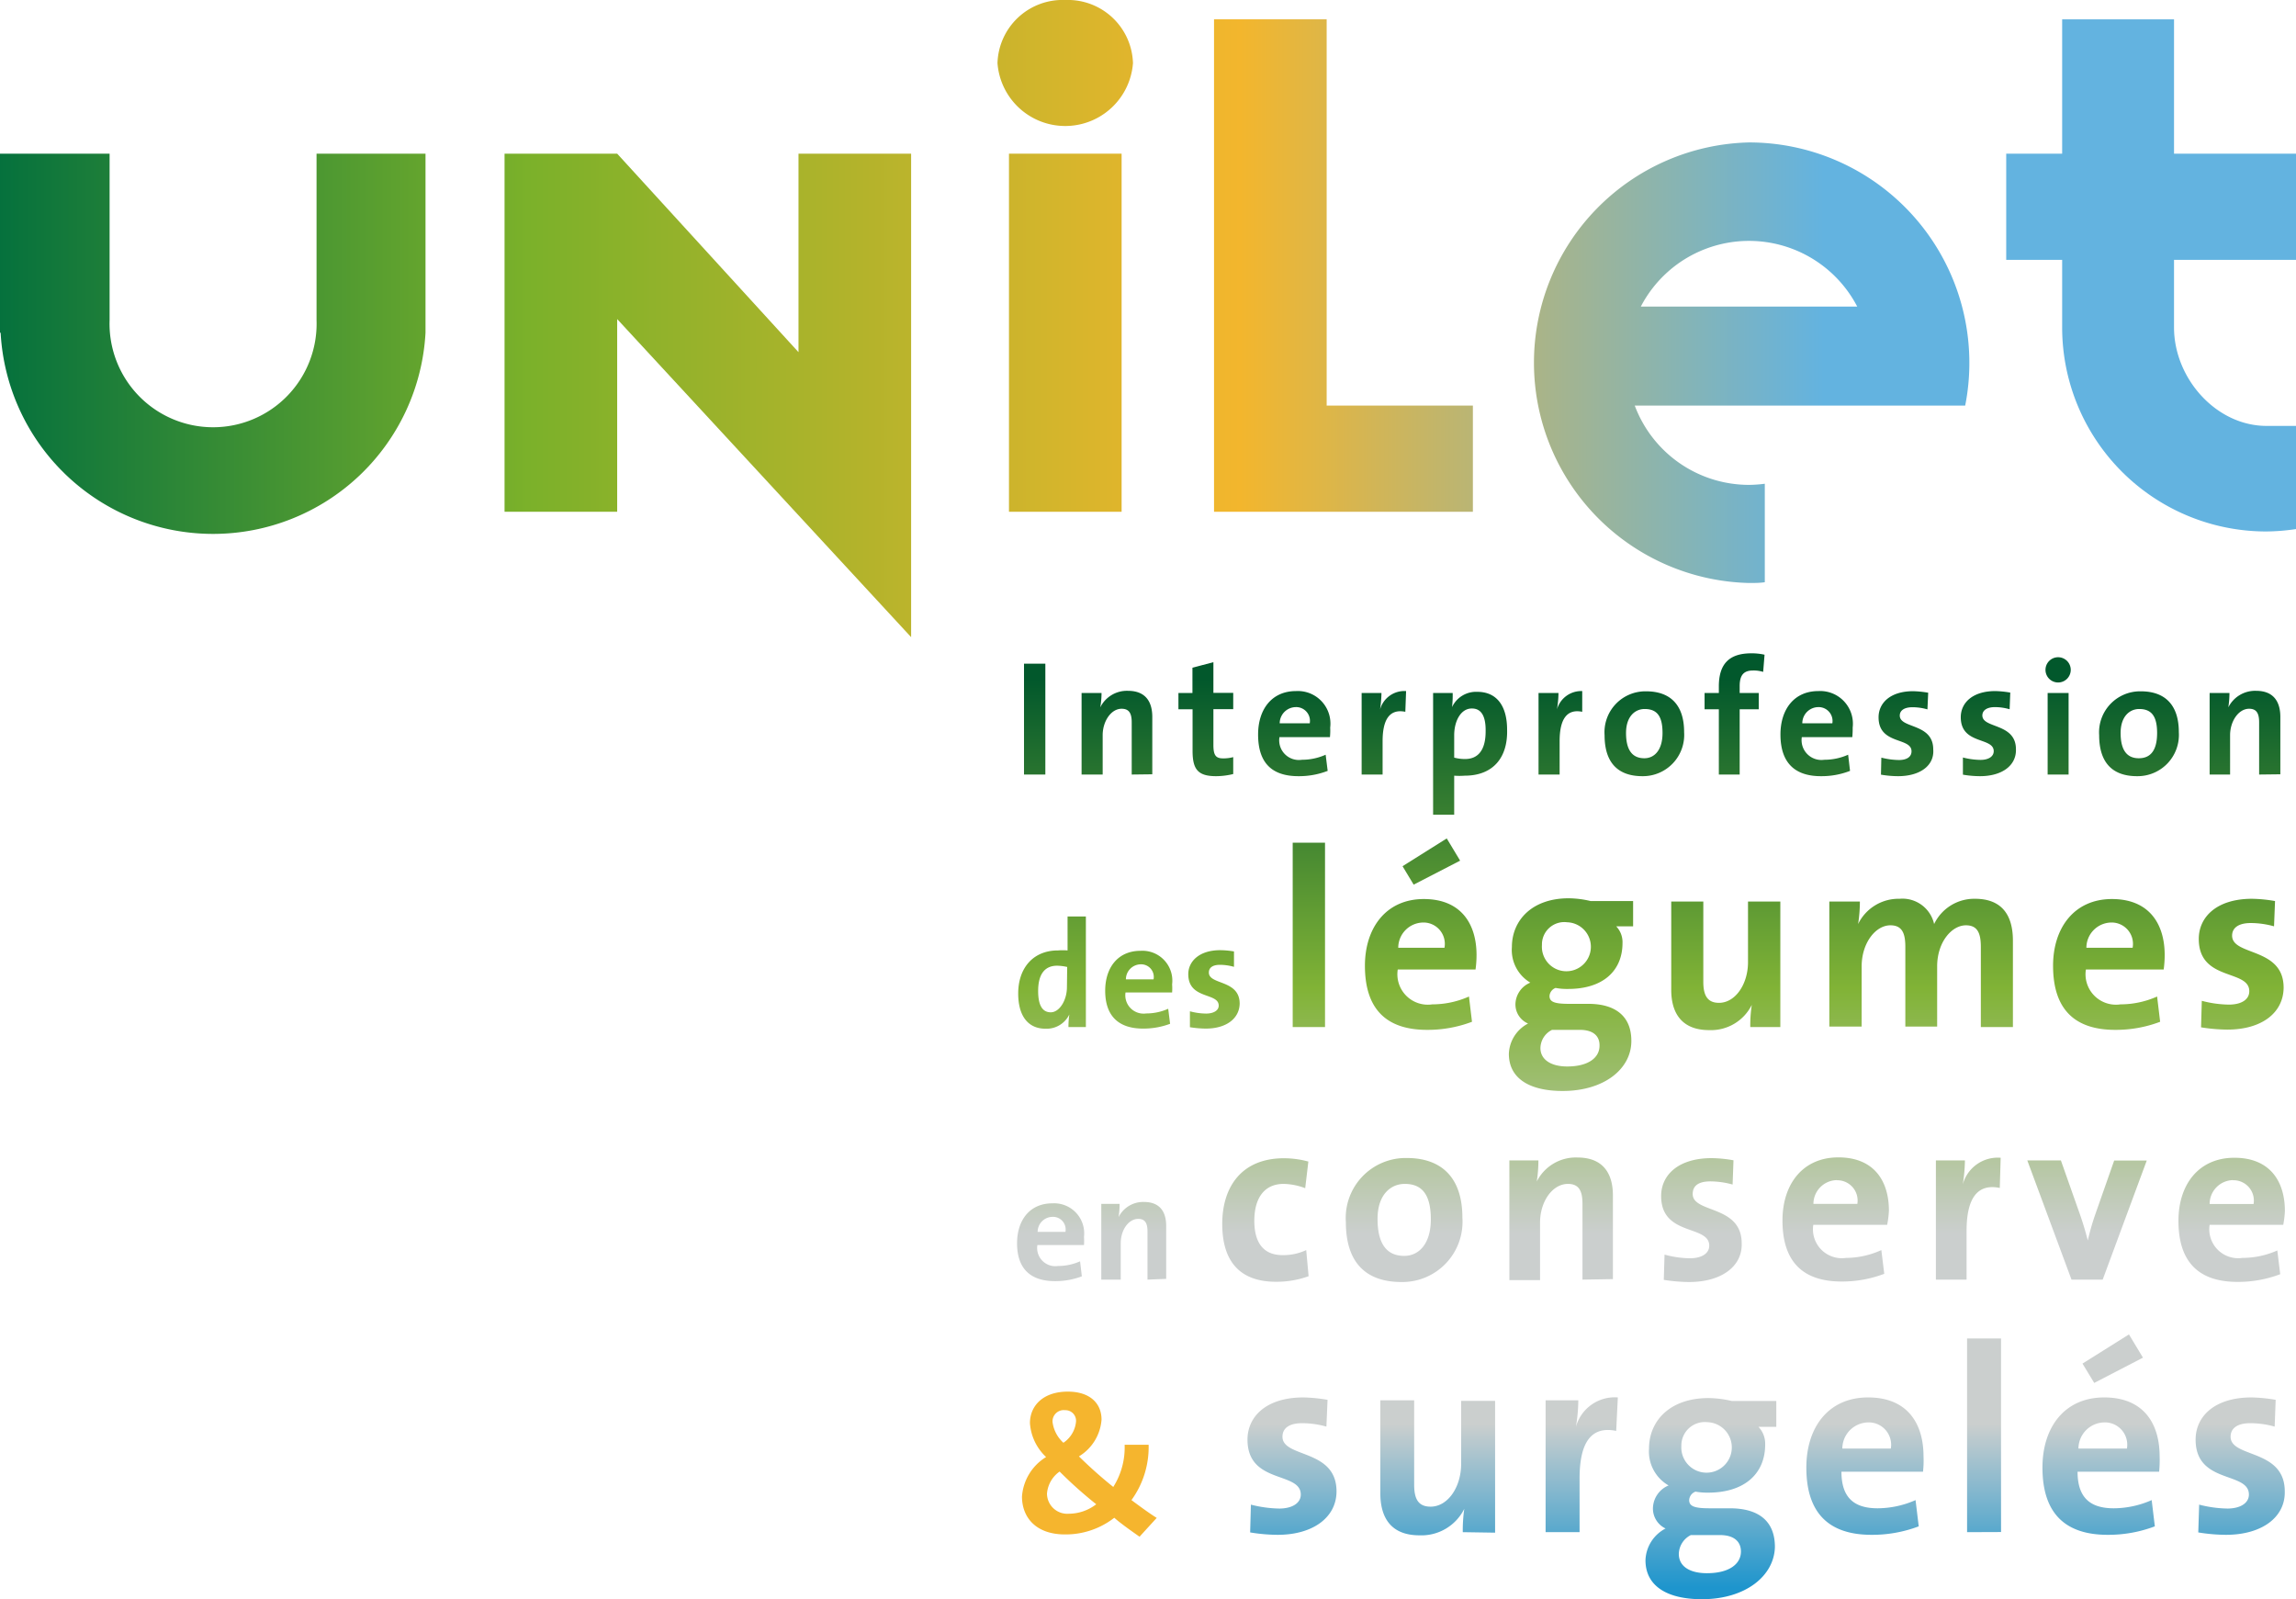 <svg xmlns="http://www.w3.org/2000/svg" xmlns:xlink="http://www.w3.org/1999/xlink" width="181.84" height="126.65" viewBox="0 0 181.84 126.65"><defs><linearGradient id="Dégradé_sans_nom_40" x1="81.94" y1="53.84" x2="81.94" y2="125.71" gradientUnits="userSpaceOnUse"><stop offset="0" stop-color="#02582c"/><stop offset="0.34" stop-color="#81b336"/><stop offset="0.61" stop-color="#cbcfce"/><stop offset="0.82" stop-color="#cbcfce"/><stop offset="1" stop-color="#1e95cd"/></linearGradient><linearGradient id="Dégradé_sans_nom_40-2" x1="88.47" y1="53.84" x2="88.47" y2="125.71" xlink:href="#Dégradé_sans_nom_40"/><linearGradient id="Dégradé_sans_nom_40-3" x1="95.5" y1="53.84" x2="95.5" y2="125.71" xlink:href="#Dégradé_sans_nom_40"/><linearGradient id="Dégradé_sans_nom_40-4" x1="102.51" y1="53.84" x2="102.51" y2="125.71" xlink:href="#Dégradé_sans_nom_40"/><linearGradient id="Dégradé_sans_nom_40-5" x1="109.61" y1="53.84" x2="109.61" y2="125.71" xlink:href="#Dégradé_sans_nom_40"/><linearGradient id="Dégradé_sans_nom_40-6" x1="116.47" y1="53.84" x2="116.47" y2="125.71" xlink:href="#Dégradé_sans_nom_40"/><linearGradient id="Dégradé_sans_nom_40-7" x1="123.62" y1="53.84" x2="123.62" y2="125.71" xlink:href="#Dégradé_sans_nom_40"/><linearGradient id="Dégradé_sans_nom_40-8" x1="130.23" y1="53.84" x2="130.23" y2="125.71" xlink:href="#Dégradé_sans_nom_40"/><linearGradient id="Dégradé_sans_nom_40-9" x1="137.38" y1="53.84" x2="137.38" y2="125.71" xlink:href="#Dégradé_sans_nom_40"/><linearGradient id="Dégradé_sans_nom_40-10" x1="143.88" y1="53.84" x2="143.88" y2="125.71" xlink:href="#Dégradé_sans_nom_40"/><linearGradient id="Dégradé_sans_nom_40-11" x1="151.02" y1="53.84" x2="151.02" y2="125.71" xlink:href="#Dégradé_sans_nom_40"/><linearGradient id="Dégradé_sans_nom_40-12" x1="157.51" y1="53.84" x2="157.51" y2="125.71" xlink:href="#Dégradé_sans_nom_40"/><linearGradient id="Dégradé_sans_nom_40-13" x1="163.02" y1="53.84" x2="163.02" y2="125.71" xlink:href="#Dégradé_sans_nom_40"/><linearGradient id="Dégradé_sans_nom_40-14" x1="169.39" y1="53.84" x2="169.39" y2="125.71" xlink:href="#Dégradé_sans_nom_40"/><linearGradient id="Dégradé_sans_nom_40-15" x1="177.77" y1="53.84" x2="177.77" y2="125.71" xlink:href="#Dégradé_sans_nom_40"/><linearGradient id="Dégradé_sans_nom_40-16" x1="83.33" y1="53.84" x2="83.33" y2="125.71" xlink:href="#Dégradé_sans_nom_40"/><linearGradient id="Dégradé_sans_nom_40-17" x1="90.23" y1="53.84" x2="90.23" y2="125.71" xlink:href="#Dégradé_sans_nom_40"/><linearGradient id="Dégradé_sans_nom_40-18" x1="96.14" y1="53.84" x2="96.14" y2="125.71" xlink:href="#Dégradé_sans_nom_40"/><linearGradient id="Dégradé_sans_nom_40-19" x1="103.66" y1="53.84" x2="103.66" y2="125.71" xlink:href="#Dégradé_sans_nom_40"/><linearGradient id="Dégradé_sans_nom_40-20" x1="112.52" y1="53.84" x2="112.52" y2="125.71" xlink:href="#Dégradé_sans_nom_40"/><linearGradient id="Dégradé_sans_nom_40-21" x1="124.42" y1="53.84" x2="124.42" y2="125.71" xlink:href="#Dégradé_sans_nom_40"/><linearGradient id="Dégradé_sans_nom_40-22" x1="136.7" y1="53.84" x2="136.7" y2="125.71" xlink:href="#Dégradé_sans_nom_40"/><linearGradient id="Dégradé_sans_nom_40-23" x1="152.16" y1="53.84" x2="152.16" y2="125.71" xlink:href="#Dégradé_sans_nom_40"/><linearGradient id="Dégradé_sans_nom_40-24" x1="167.02" y1="53.84" x2="167.02" y2="125.71" xlink:href="#Dégradé_sans_nom_40"/><linearGradient id="Dégradé_sans_nom_40-25" x1="177.48" y1="53.84" x2="177.48" y2="125.71" xlink:href="#Dégradé_sans_nom_40"/><linearGradient id="Dégradé_sans_nom_40-26" x1="83.25" y1="53.84" x2="83.25" y2="125.71" xlink:href="#Dégradé_sans_nom_40"/><linearGradient id="Dégradé_sans_nom_40-27" x1="89.81" y1="53.84" x2="89.81" y2="125.71" xlink:href="#Dégradé_sans_nom_40"/><linearGradient id="Dégradé_sans_nom_40-28" x1="100.22" y1="53.84" x2="100.22" y2="125.71" xlink:href="#Dégradé_sans_nom_40"/><linearGradient id="Dégradé_sans_nom_40-29" x1="111.22" y1="53.84" x2="111.22" y2="125.71" xlink:href="#Dégradé_sans_nom_40"/><linearGradient id="Dégradé_sans_nom_40-30" x1="123.64" y1="53.84" x2="123.64" y2="125.71" xlink:href="#Dégradé_sans_nom_40"/><linearGradient id="Dégradé_sans_nom_40-31" x1="134.8" y1="53.84" x2="134.8" y2="125.71" xlink:href="#Dégradé_sans_nom_40"/><linearGradient id="Dégradé_sans_nom_40-32" x1="145.34" y1="53.84" x2="145.34" y2="125.71" xlink:href="#Dégradé_sans_nom_40"/><linearGradient id="Dégradé_sans_nom_40-33" x1="155.91" y1="53.84" x2="155.91" y2="125.71" xlink:href="#Dégradé_sans_nom_40"/><linearGradient id="Dégradé_sans_nom_40-34" x1="165.31" y1="53.84" x2="165.31" y2="125.71" xlink:href="#Dégradé_sans_nom_40"/><linearGradient id="Dégradé_sans_nom_40-35" x1="176.71" y1="53.84" x2="176.71" y2="125.71" xlink:href="#Dégradé_sans_nom_40"/><linearGradient id="Dégradé_sans_nom_40-36" x1="102.32" y1="53.84" x2="102.32" y2="125.71" xlink:href="#Dégradé_sans_nom_40"/><linearGradient id="Dégradé_sans_nom_40-37" x1="113.83" y1="53.84" x2="113.83" y2="125.71" xlink:href="#Dégradé_sans_nom_40"/><linearGradient id="Dégradé_sans_nom_40-38" x1="125.28" y1="53.84" x2="125.28" y2="125.71" xlink:href="#Dégradé_sans_nom_40"/><linearGradient id="Dégradé_sans_nom_40-39" x1="135.48" y1="53.84" x2="135.48" y2="125.71" xlink:href="#Dégradé_sans_nom_40"/><linearGradient id="Dégradé_sans_nom_40-40" x1="147.75" y1="53.84" x2="147.75" y2="125.71" xlink:href="#Dégradé_sans_nom_40"/><linearGradient id="Dégradé_sans_nom_40-41" x1="157.13" y1="53.84" x2="157.13" y2="125.71" xlink:href="#Dégradé_sans_nom_40"/><linearGradient id="Dégradé_sans_nom_40-42" x1="166.44" y1="53.84" x2="166.44" y2="125.71" xlink:href="#Dégradé_sans_nom_40"/><linearGradient id="Dégradé_sans_nom_40-43" x1="177.42" y1="53.84" x2="177.42" y2="125.71" xlink:href="#Dégradé_sans_nom_40"/><linearGradient id="Dégradé_sans_nom_27" x1="-0.11" y1="26.35" x2="144.44" y2="26.35" gradientUnits="userSpaceOnUse"><stop offset="0" stop-color="#05713d"/><stop offset="0.29" stop-color="#7bb12a"/><stop offset="0.68" stop-color="#f3b62d"/><stop offset="1" stop-color="#63b3e0"/></linearGradient><linearGradient id="Dégradé_sans_nom_27-2" x1="-0.11" y1="21.03" x2="144.44" y2="21.03" xlink:href="#Dégradé_sans_nom_27"/><linearGradient id="Dégradé_sans_nom_27-3" x1="-0.11" y1="28.73" x2="144.44" y2="28.73" xlink:href="#Dégradé_sans_nom_27"/><linearGradient id="Dégradé_sans_nom_27-4" x1="-0.11" y1="21.81" x2="144.44" y2="21.81" xlink:href="#Dégradé_sans_nom_27"/><linearGradient id="Dégradé_sans_nom_27-5" x1="-0.11" y1="27.2" x2="144.44" y2="27.2" xlink:href="#Dégradé_sans_nom_27"/><linearGradient id="Dégradé_sans_nom_27-6" x1="-0.11" y1="31.31" x2="144.44" y2="31.31" xlink:href="#Dégradé_sans_nom_27"/><linearGradient id="Dégradé_sans_nom_27-7" x1="-0.11" y1="4.95" x2="144.44" y2="4.95" xlink:href="#Dégradé_sans_nom_27"/></defs><g id="Calque_2" data-name="Calque 2"><g id="Calque_7" data-name="Calque 7"><path d="M81.1,61.34V52.56h1.69v8.78Z" style="fill:url(#Dégradé_sans_nom_40)"/><path d="M89.63,61.34V57.21c0-.68-.18-1.08-.8-1.08-.84,0-1.5,1-1.5,2.09v3.12H85.66V54.88h1.58a6.6,6.6,0,0,1-.1,1.14l0,0a2.35,2.35,0,0,1,2.19-1.31c1.46,0,1.93.94,1.93,2.07v4.54Z" style="fill:url(#Dégradé_sans_nom_40-2)"/><path d="M96.32,61.47c-1.43,0-1.87-.52-1.87-2V56.17H93.33V54.88h1.11v-2l1.66-.44v2.43h1.57v1.29H96.1V59c0,.83.2,1.06.77,1.06a2.92,2.92,0,0,0,.8-.1V61.3A5.87,5.87,0,0,1,96.32,61.47Z" style="fill:url(#Dégradé_sans_nom_40-3)"/><path d="M105.33,58.38h-4a1.56,1.56,0,0,0,1.78,1.79,4.6,4.6,0,0,0,1.88-.4l.16,1.28a6.28,6.28,0,0,1-2.31.42c-2.06,0-3.2-1-3.2-3.3,0-2,1.09-3.44,3-3.44a2.58,2.58,0,0,1,2.71,2.89A5.36,5.36,0,0,1,105.33,58.38ZM102.61,56a1.29,1.29,0,0,0-1.26,1.28h2.38A1.09,1.09,0,0,0,102.61,56Z" style="fill:url(#Dégradé_sans_nom_40-4)"/><path d="M111.3,56.37c-1.2-.24-1.8.54-1.8,2.33v2.64h-1.66V54.88h1.57a9.73,9.73,0,0,1-.11,1.3h0a2,2,0,0,1,2.06-1.45Z" style="fill:url(#Dégradé_sans_nom_40-5)"/><path d="M116,61.43a5.45,5.45,0,0,1-.83,0v3.09h-1.67V54.88h1.55A8.15,8.15,0,0,1,115,56h0a2.1,2.1,0,0,1,2-1.21c1.53,0,2.36,1.1,2.36,3C119.42,60,118.25,61.43,116,61.43Zm.56-5.32c-.87,0-1.39,1-1.39,2.12V60a3.23,3.23,0,0,0,.87.11c.93,0,1.62-.59,1.62-2.19C117.68,56.74,117.33,56.11,116.58,56.11Z" style="fill:url(#Dégradé_sans_nom_40-6)"/><path d="M125.31,56.37c-1.19-.24-1.79.54-1.79,2.33v2.64h-1.67V54.88h1.58a8.46,8.46,0,0,1-.12,1.3h0a2,2,0,0,1,2-1.45Z" style="fill:url(#Dégradé_sans_nom_40-7)"/><path d="M130.08,61.47c-1.83,0-3-.95-3-3.25a3.24,3.24,0,0,1,3.3-3.47c1.83,0,3,1,3,3.23A3.27,3.27,0,0,1,130.08,61.47Zm.17-5.32c-.74,0-1.47.57-1.47,1.9s.48,2,1.45,2c.81,0,1.44-.66,1.44-2S131.23,56.15,130.25,56.15Z" style="fill:url(#Dégradé_sans_nom_40-8)"/><path d="M139.64,53.21a2.55,2.55,0,0,0-.81-.11c-.73,0-1.05.37-1.05,1.23v.55h1.51v1.29h-1.51v5.17h-1.65V56.17H135V54.88h1.13v-.52c0-1.76.8-2.62,2.57-2.62a4.57,4.57,0,0,1,1.05.11Z" style="fill:url(#Dégradé_sans_nom_40-9)"/><path d="M146.7,58.38h-4a1.57,1.57,0,0,0,1.78,1.79,4.64,4.64,0,0,0,1.89-.4l.15,1.28a6.2,6.2,0,0,1-2.31.42c-2,0-3.2-1-3.2-3.3,0-2,1.09-3.44,3-3.44a2.59,2.59,0,0,1,2.72,2.89A7.42,7.42,0,0,1,146.7,58.38ZM144,56a1.28,1.28,0,0,0-1.26,1.28h2.38A1.1,1.1,0,0,0,144,56Z" style="fill:url(#Dégradé_sans_nom_40-10)"/><path d="M150.32,61.47a8.27,8.27,0,0,1-1.35-.12L149,60a5.91,5.91,0,0,0,1.39.19c.64,0,1-.26,1-.69,0-1.14-2.61-.49-2.61-2.69,0-1.13.92-2.07,2.74-2.07a8.13,8.13,0,0,1,1.19.12l-.06,1.32a4.23,4.23,0,0,0-1.19-.17c-.65,0-1,.26-1,.66,0,1.05,2.65.58,2.65,2.68C153.21,60.61,152.09,61.47,150.32,61.47Z" style="fill:url(#Dégradé_sans_nom_40-11)"/><path d="M156.81,61.47a8.17,8.17,0,0,1-1.35-.12l0-1.36a5.83,5.83,0,0,0,1.39.19c.63,0,1.05-.26,1.05-.69,0-1.14-2.61-.49-2.61-2.69,0-1.13.92-2.07,2.74-2.07a8,8,0,0,1,1.18.12l-.05,1.32A4.24,4.24,0,0,0,158,56c-.64,0-1,.26-1,.66,0,1.05,2.66.58,2.66,2.68C159.7,60.61,158.58,61.47,156.81,61.47Z" style="fill:url(#Dégradé_sans_nom_40-12)"/><path d="M163,54.05a1,1,0,1,1,1-1A1,1,0,0,1,163,54.05Zm-.83,7.29V54.88h1.66v6.46Z" style="fill:url(#Dégradé_sans_nom_40-13)"/><path d="M169.25,61.47c-1.83,0-3-.95-3-3.25a3.25,3.25,0,0,1,3.31-3.47c1.83,0,3,1,3,3.23A3.27,3.27,0,0,1,169.25,61.47Zm.17-5.32c-.74,0-1.47.57-1.47,1.9s.48,2,1.44,2,1.45-.66,1.45-2S170.39,56.15,169.42,56.15Z" style="fill:url(#Dégradé_sans_nom_40-14)"/><path d="M178.92,61.34V57.21c0-.68-.18-1.08-.79-1.08-.85,0-1.51,1-1.51,2.09v3.12H175V54.88h1.57a7.7,7.7,0,0,1-.09,1.14v0a2.37,2.37,0,0,1,2.2-1.31c1.45,0,1.92.94,1.92,2.07v4.54Z" style="fill:url(#Dégradé_sans_nom_40-15)"/><path d="M84.62,81.34a7.12,7.12,0,0,1,.07-1h0a2,2,0,0,1-1.88,1.13c-1.45,0-2.17-1.09-2.17-2.79,0-2,1.17-3.41,3.15-3.41a4.93,4.93,0,0,1,.76,0V72.58H86v8.76Zm-.1-4.76a3.81,3.81,0,0,0-.8-.1c-.88,0-1.5.55-1.5,2,0,1.11.32,1.69,1,1.69s1.28-.94,1.28-2Z" style="fill:url(#Dégradé_sans_nom_40-16)"/><path d="M92.83,78.6H89.14a1.45,1.45,0,0,0,1.64,1.66,4.24,4.24,0,0,0,1.74-.37l.15,1.19a6,6,0,0,1-2.14.38c-1.89,0-3-.95-3-3,0-1.82,1-3.16,2.8-3.16a2.37,2.37,0,0,1,2.5,2.66A4.39,4.39,0,0,1,92.83,78.6Zm-2.5-2.23a1.19,1.19,0,0,0-1.16,1.19h2.19A1,1,0,0,0,90.33,76.37Z" style="fill:url(#Dégradé_sans_nom_40-17)"/><path d="M95.49,81.46a8.19,8.19,0,0,1-1.25-.11l0-1.26a5.07,5.07,0,0,0,1.28.18c.59,0,1-.24,1-.63,0-1.06-2.41-.46-2.41-2.49,0-1,.85-1.9,2.53-1.9a6.8,6.8,0,0,1,1.09.1l0,1.22a4.08,4.08,0,0,0-1.11-.16c-.6,0-.88.24-.88.61,0,1,2.44.54,2.44,2.47C98.15,80.67,97.12,81.46,95.49,81.46Z" style="fill:url(#Dégradé_sans_nom_40-18)"/><path d="M102.38,81.34V66.74h2.56v14.6Z" style="fill:url(#Dégradé_sans_nom_40-19)"/><path d="M116.86,76.78H110.7a2.41,2.41,0,0,0,2.74,2.76,7.12,7.12,0,0,0,2.9-.62l.24,2a9.87,9.87,0,0,1-3.56.64c-3.16,0-4.92-1.58-4.92-5.08,0-3,1.68-5.28,4.66-5.28s4.18,2,4.18,4.44A8.28,8.28,0,0,1,116.86,76.78Zm-4.18-3.72a2,2,0,0,0-1.94,2h3.66A1.69,1.69,0,0,0,112.68,73.06Zm-.72-3-.88-1.46,3.5-2.2,1.06,1.76Z" style="fill:url(#Dégradé_sans_nom_40-20)"/><path d="M123.76,86.4c-2.64,0-4.26-1-4.26-2.94a2.82,2.82,0,0,1,1.52-2.4,1.65,1.65,0,0,1-1-1.52,1.89,1.89,0,0,1,1.18-1.72A3,3,0,0,1,119.74,75c0-2.1,1.58-3.86,4.5-3.86a7.81,7.81,0,0,1,1.74.22h3.36v2H128a1.81,1.81,0,0,1,.5,1.32c0,2.2-1.54,3.64-4.3,3.64a4.86,4.86,0,0,1-1-.08.73.73,0,0,0-.48.64c0,.46.38.62,1.54.62h1.54c2.16,0,3.4,1,3.4,2.92C129.22,84.62,127.08,86.4,123.76,86.4Zm1.36-4.84h-2.2A1.64,1.64,0,0,0,122,83c0,.92.84,1.46,2.12,1.46,1.68,0,2.56-.7,2.56-1.64C126.7,82.08,126.22,81.56,125.12,81.56Zm-1-8.52a1.77,1.77,0,0,0-2,1.8,1.94,1.94,0,1,0,2-1.8Z" style="fill:url(#Dégradé_sans_nom_40-21)"/><path d="M138.62,81.34a10.85,10.85,0,0,1,.12-1.76l0,0a3.61,3.61,0,0,1-3.38,2c-2.24,0-3-1.44-3-3.18v-7h2.54v6.36c0,1,.28,1.66,1.24,1.66,1.3,0,2.3-1.48,2.3-3.22V71.4H141v9.94Z" style="fill:url(#Dégradé_sans_nom_40-22)"/><path d="M156.88,81.34V75c0-1.06-.24-1.72-1.18-1.72-1.12,0-2.28,1.32-2.28,3.26v4.76H150.9V75c0-1-.2-1.72-1.18-1.72-1.18,0-2.28,1.4-2.28,3.26v4.76h-2.56V71.4h2.42a11.75,11.75,0,0,1-.14,1.78h0a3.56,3.56,0,0,1,3.28-2,2.57,2.57,0,0,1,2.74,2,3.52,3.52,0,0,1,3.24-2c1.92,0,3,1.06,3,3.32v6.84Z" style="fill:url(#Dégradé_sans_nom_40-23)"/><path d="M171.36,76.78H165.2a2.41,2.41,0,0,0,2.74,2.76,7.12,7.12,0,0,0,2.9-.62l.24,2a9.87,9.87,0,0,1-3.56.64c-3.16,0-4.92-1.58-4.92-5.08,0-3,1.68-5.28,4.66-5.28s4.18,2,4.18,4.44A8.28,8.28,0,0,1,171.36,76.78Zm-4.18-3.72a2,2,0,0,0-1.94,2h3.66A1.69,1.69,0,0,0,167.18,73.06Z" style="fill:url(#Dégradé_sans_nom_40-24)"/><path d="M176.4,81.54a13.65,13.65,0,0,1-2.08-.18l.06-2.1a8.77,8.77,0,0,0,2.14.3c1,0,1.62-.4,1.62-1.06,0-1.76-4-.76-4-4.14,0-1.74,1.42-3.18,4.22-3.18a11.45,11.45,0,0,1,1.82.18l-.08,2a6.93,6.93,0,0,0-1.84-.26c-1,0-1.48.4-1.48,1,0,1.62,4.08.9,4.08,4.12C180.84,80.22,179.12,81.54,176.4,81.54Z" style="fill:url(#Dégradé_sans_nom_40-25)"/><path d="M85.85,98.6H82.16a1.44,1.44,0,0,0,1.64,1.66,4.28,4.28,0,0,0,1.74-.37l.14,1.19a5.93,5.93,0,0,1-2.13.38c-1.9,0-3-.95-3-3,0-1.82,1-3.16,2.79-3.16a2.38,2.38,0,0,1,2.51,2.66A4.39,4.39,0,0,1,85.85,98.6Zm-2.51-2.23a1.19,1.19,0,0,0-1.16,1.19h2.2A1,1,0,0,0,83.34,96.37Z" style="fill:url(#Dégradé_sans_nom_40-26)"/><path d="M90.88,101.34V97.53c0-.63-.17-1-.73-1-.78,0-1.39.89-1.39,1.93v2.88H87.22v-6h1.45a6.51,6.51,0,0,1-.08,1.05v0a2.18,2.18,0,0,1,2-1.2c1.34,0,1.77.86,1.77,1.9v4.19Z" style="fill:url(#Dégradé_sans_nom_40-27)"/><path d="M101.05,101.51c-2.62,0-4.25-1.37-4.25-4.58,0-2.94,1.54-5.2,4.88-5.2a7.38,7.38,0,0,1,1.94.26l-.25,2.11a5,5,0,0,0-1.71-.34c-1.54,0-2.32,1.14-2.32,2.92,0,1.62.63,2.72,2.24,2.72a4.24,4.24,0,0,0,1.87-.4l.19,2.07A7.5,7.5,0,0,1,101.05,101.51Z" style="fill:url(#Dégradé_sans_nom_40-28)"/><path d="M111,101.53c-2.68,0-4.41-1.39-4.41-4.75a4.75,4.75,0,0,1,4.83-5.07c2.68,0,4.4,1.48,4.4,4.73A4.77,4.77,0,0,1,111,101.53Zm.25-7.77c-1.09,0-2.15.83-2.15,2.77s.7,2.93,2.11,2.93c1.2,0,2.11-1,2.11-2.89S112.68,93.76,111.26,93.76Z" style="fill:url(#Dégradé_sans_nom_40-29)"/><path d="M125.33,101.34v-6c0-1-.26-1.58-1.15-1.58-1.24,0-2.21,1.41-2.21,3.06v4.56h-2.43V91.9h2.3a11,11,0,0,1-.13,1.67v0a3.46,3.46,0,0,1,3.22-1.9c2.12,0,2.81,1.37,2.81,3v6.63Z" style="fill:url(#Dégradé_sans_nom_40-30)"/><path d="M133.77,101.53a13.77,13.77,0,0,1-2-.17l.06-2a8,8,0,0,0,2,.29c.94,0,1.54-.38,1.54-1,0-1.67-3.81-.72-3.81-3.93,0-1.65,1.34-3,4-3a10.34,10.34,0,0,1,1.73.17l-.07,1.92a6.72,6.72,0,0,0-1.75-.25c-1,0-1.41.38-1.41,1,0,1.54,3.88.85,3.88,3.91C138,100.28,136.35,101.53,133.77,101.53Z" style="fill:url(#Dégradé_sans_nom_40-31)"/><path d="M149.46,97h-5.85a2.29,2.29,0,0,0,2.6,2.62A6.77,6.77,0,0,0,149,99l.23,1.88a9.39,9.39,0,0,1-3.38.61c-3,0-4.68-1.5-4.68-4.83,0-2.88,1.6-5,4.43-5s4,1.88,4,4.22A7.49,7.49,0,0,1,149.46,97Zm-4-3.54a1.89,1.89,0,0,0-1.84,1.88h3.48A1.61,1.61,0,0,0,145.49,93.47Z" style="fill:url(#Dégradé_sans_nom_40-32)"/><path d="M158.38,94.08c-1.75-.36-2.63.78-2.63,3.4v3.86h-2.43V91.9h2.3a13.15,13.15,0,0,1-.17,1.9h0a2.87,2.87,0,0,1,3-2.11Z" style="fill:url(#Dégradé_sans_nom_40-33)"/><path d="M166.53,101.34h-2.47l-3.5-9.44h2.66l1.5,4.25c.23.65.46,1.41.63,2.09h0a19.61,19.61,0,0,1,.57-2l1.52-4.33h2.58Z" style="fill:url(#Dégradé_sans_nom_40-34)"/><path d="M180.83,97H175a2.29,2.29,0,0,0,2.6,2.62,6.77,6.77,0,0,0,2.76-.59l.23,1.88a9.39,9.39,0,0,1-3.38.61c-3,0-4.68-1.5-4.68-4.83,0-2.88,1.6-5,4.43-5s4,1.88,4,4.22A7.49,7.49,0,0,1,180.83,97Zm-4-3.54A1.89,1.89,0,0,0,175,95.35h3.48A1.61,1.61,0,0,0,176.86,93.47Z" style="fill:url(#Dégradé_sans_nom_40-35)"/><path d="M101.19,121.55a13.61,13.61,0,0,1-2.18-.19l.06-2.2a9.62,9.62,0,0,0,2.25.31c1,0,1.7-.42,1.7-1.11,0-1.85-4.22-.8-4.22-4.35,0-1.83,1.49-3.34,4.43-3.34a12.61,12.61,0,0,1,1.91.19l-.09,2.12a7.2,7.2,0,0,0-1.93-.27c-1.05,0-1.55.42-1.55,1.07,0,1.7,4.28.94,4.28,4.33C105.85,120.16,104,121.55,101.19,121.55Z" style="fill:url(#Dégradé_sans_nom_40-36)"/><path d="M115.85,121.34a12,12,0,0,1,.12-1.85l0,0a3.79,3.79,0,0,1-3.55,2.1c-2.35,0-3.1-1.51-3.1-3.34V110.9H112v6.68c0,1.09.3,1.74,1.3,1.74,1.37,0,2.42-1.55,2.42-3.38v-5h2.69v10.44Z" style="fill:url(#Dégradé_sans_nom_40-37)"/><path d="M128,113.32c-1.94-.4-2.9.86-2.9,3.76v4.26h-2.69V110.9H125a13.24,13.24,0,0,1-.19,2.1h0a3.19,3.19,0,0,1,3.32-2.33Z" style="fill:url(#Dégradé_sans_nom_40-38)"/><path d="M134.79,126.65c-2.77,0-4.47-1.05-4.47-3.09a2.94,2.94,0,0,1,1.59-2.51,1.75,1.75,0,0,1-1-1.6,2,2,0,0,1,1.24-1.81,3.1,3.1,0,0,1-1.55-2.92c0-2.2,1.66-4,4.72-4a8.55,8.55,0,0,1,1.83.23h3.53V113h-1.41a1.94,1.94,0,0,1,.53,1.39c0,2.31-1.62,3.82-4.52,3.82a5.39,5.39,0,0,1-1-.08.76.76,0,0,0-.5.67c0,.48.4.65,1.61.65H137c2.27,0,3.57,1,3.57,3.06C140.52,124.78,138.27,126.65,134.79,126.65Zm1.43-5.08h-2.31a1.72,1.72,0,0,0-.95,1.49c0,1,.88,1.53,2.23,1.53,1.76,0,2.69-.73,2.69-1.72C137.88,122.12,137.37,121.57,136.22,121.57Zm-1-8.94a1.86,1.86,0,0,0-2.06,1.89,2,2,0,1,0,2.06-1.89Z" style="fill:url(#Dégradé_sans_nom_40-39)"/><path d="M152.3,116.55h-6.46c0,2,.94,2.9,2.87,2.9a7.52,7.52,0,0,0,3-.65l.25,2.08a10.4,10.4,0,0,1-3.74.67c-3.32,0-5.16-1.66-5.16-5.33,0-3.2,1.76-5.55,4.89-5.55s4.39,2.08,4.39,4.66A7.79,7.79,0,0,1,152.3,116.55Zm-4.39-3.9a2.08,2.08,0,0,0-2,2.07h3.84A1.77,1.77,0,0,0,147.91,112.65Z" style="fill:url(#Dégradé_sans_nom_40-40)"/><path d="M155.79,121.34V106h2.69v15.33Z" style="fill:url(#Dégradé_sans_nom_40-41)"/><path d="M171,116.55h-6.46c0,2,.94,2.9,2.87,2.9a7.52,7.52,0,0,0,3-.65l.25,2.08a10.4,10.4,0,0,1-3.74.67c-3.32,0-5.16-1.66-5.16-5.33,0-3.2,1.76-5.55,4.89-5.55s4.39,2.08,4.39,4.66A9.23,9.23,0,0,1,171,116.55Zm-4.39-3.9a2.08,2.08,0,0,0-2,2.07h3.84A1.77,1.77,0,0,0,166.6,112.65Zm-.75-3.13-.93-1.53,3.68-2.31,1.11,1.84Z" style="fill:url(#Dégradé_sans_nom_40-42)"/><path d="M176.29,121.55a13.74,13.74,0,0,1-2.19-.19l.07-2.2a9.54,9.54,0,0,0,2.24.31c1,0,1.7-.42,1.7-1.11,0-1.85-4.22-.8-4.22-4.35,0-1.83,1.49-3.34,4.43-3.34a12.61,12.61,0,0,1,1.91.19l-.08,2.12a7.2,7.2,0,0,0-1.93-.27c-1.05,0-1.56.42-1.56,1.07,0,1.7,4.29.94,4.29,4.33C181,120.16,179.14,121.55,176.29,121.55Z" style="fill:url(#Dégradé_sans_nom_40-43)"/><rect x="79.91" y="12.17" width="8.92" height="28.36" style="fill:url(#Dégradé_sans_nom_27)"/><polygon points="105.07 1.53 96.15 1.53 96.15 32.12 96.15 40.53 105.07 40.53 116.65 40.53 116.65 32.12 105.07 32.12 105.07 1.53" style="fill:url(#Dégradé_sans_nom_27-2)"/><path d="M138.52,11.28a17.45,17.45,0,0,0,0,34.89c.43,0,.84,0,1.25-.06v-7.8a10.21,10.21,0,0,1-1.25.09,9.67,9.67,0,0,1-9.05-6.28h26.17a17.24,17.24,0,0,0,.33-3.39A17.45,17.45,0,0,0,138.52,11.28Zm-8.57,13a9.66,9.66,0,0,1,17.14,0Z" style="fill:url(#Dégradé_sans_nom_27-3)"/><path d="M181.84,20.58V12.17h-9.66V1.53h-8.86V12.17h-4.43v8.41h4.43v5.35a16.16,16.16,0,0,0,16.16,16.16,16.7,16.7,0,0,0,2.36-.19V33.73h-2.33c-4,0-7.33-3.77-7.33-7.8V20.58Z" style="fill:url(#Dégradé_sans_nom_27-4)"/><path d="M25.07,25.35a8.2,8.2,0,1,1-16.39,0V12.17H0V26.35H.05a16.85,16.85,0,0,0,33.65,0h0V12.17H25.07Z" style="fill:url(#Dégradé_sans_nom_27-5)"/><polygon points="63.24 27.89 48.88 12.17 39.96 12.17 39.96 40.53 48.88 40.53 48.88 25.27 72.16 50.46 72.16 38.91 72.16 37.66 72.16 12.17 63.24 12.17 63.24 27.89" style="fill:url(#Dégradé_sans_nom_27-6)"/><path d="M84.37,0A5.16,5.16,0,0,0,79,5,5.38,5.38,0,0,0,89.73,5,5.16,5.16,0,0,0,84.37,0Z" style="fill:url(#Dégradé_sans_nom_27-7)"/><path d="M90.25,121.7c-.67-.47-1.53-1.08-2-1.5a6.27,6.27,0,0,1-3.9,1.32c-2.34,0-3.41-1.38-3.41-3a4,4,0,0,1,1.91-3.13,4.05,4.05,0,0,1-1.28-2.69c0-1.33,1-2.49,3-2.49,1.72,0,2.67.9,2.67,2.22a3.72,3.72,0,0,1-1.79,2.91,36.12,36.12,0,0,0,2.72,2.42h0a5.86,5.86,0,0,0,.9-3.34h1.9a7.15,7.15,0,0,1-1.36,4.38c.66.49,1.42,1.05,2,1.41Zm-6.33-5.16a2.36,2.36,0,0,0-1,1.75,1.61,1.61,0,0,0,1.74,1.59,3.57,3.57,0,0,0,2.16-.75A33.83,33.83,0,0,1,83.92,116.54Zm.44-4.86a.89.89,0,0,0-1,.94,2.68,2.68,0,0,0,.86,1.64,2.26,2.26,0,0,0,1-1.68A.84.84,0,0,0,84.36,111.68Z" style="fill:#f5b52e"/></g></g></svg>